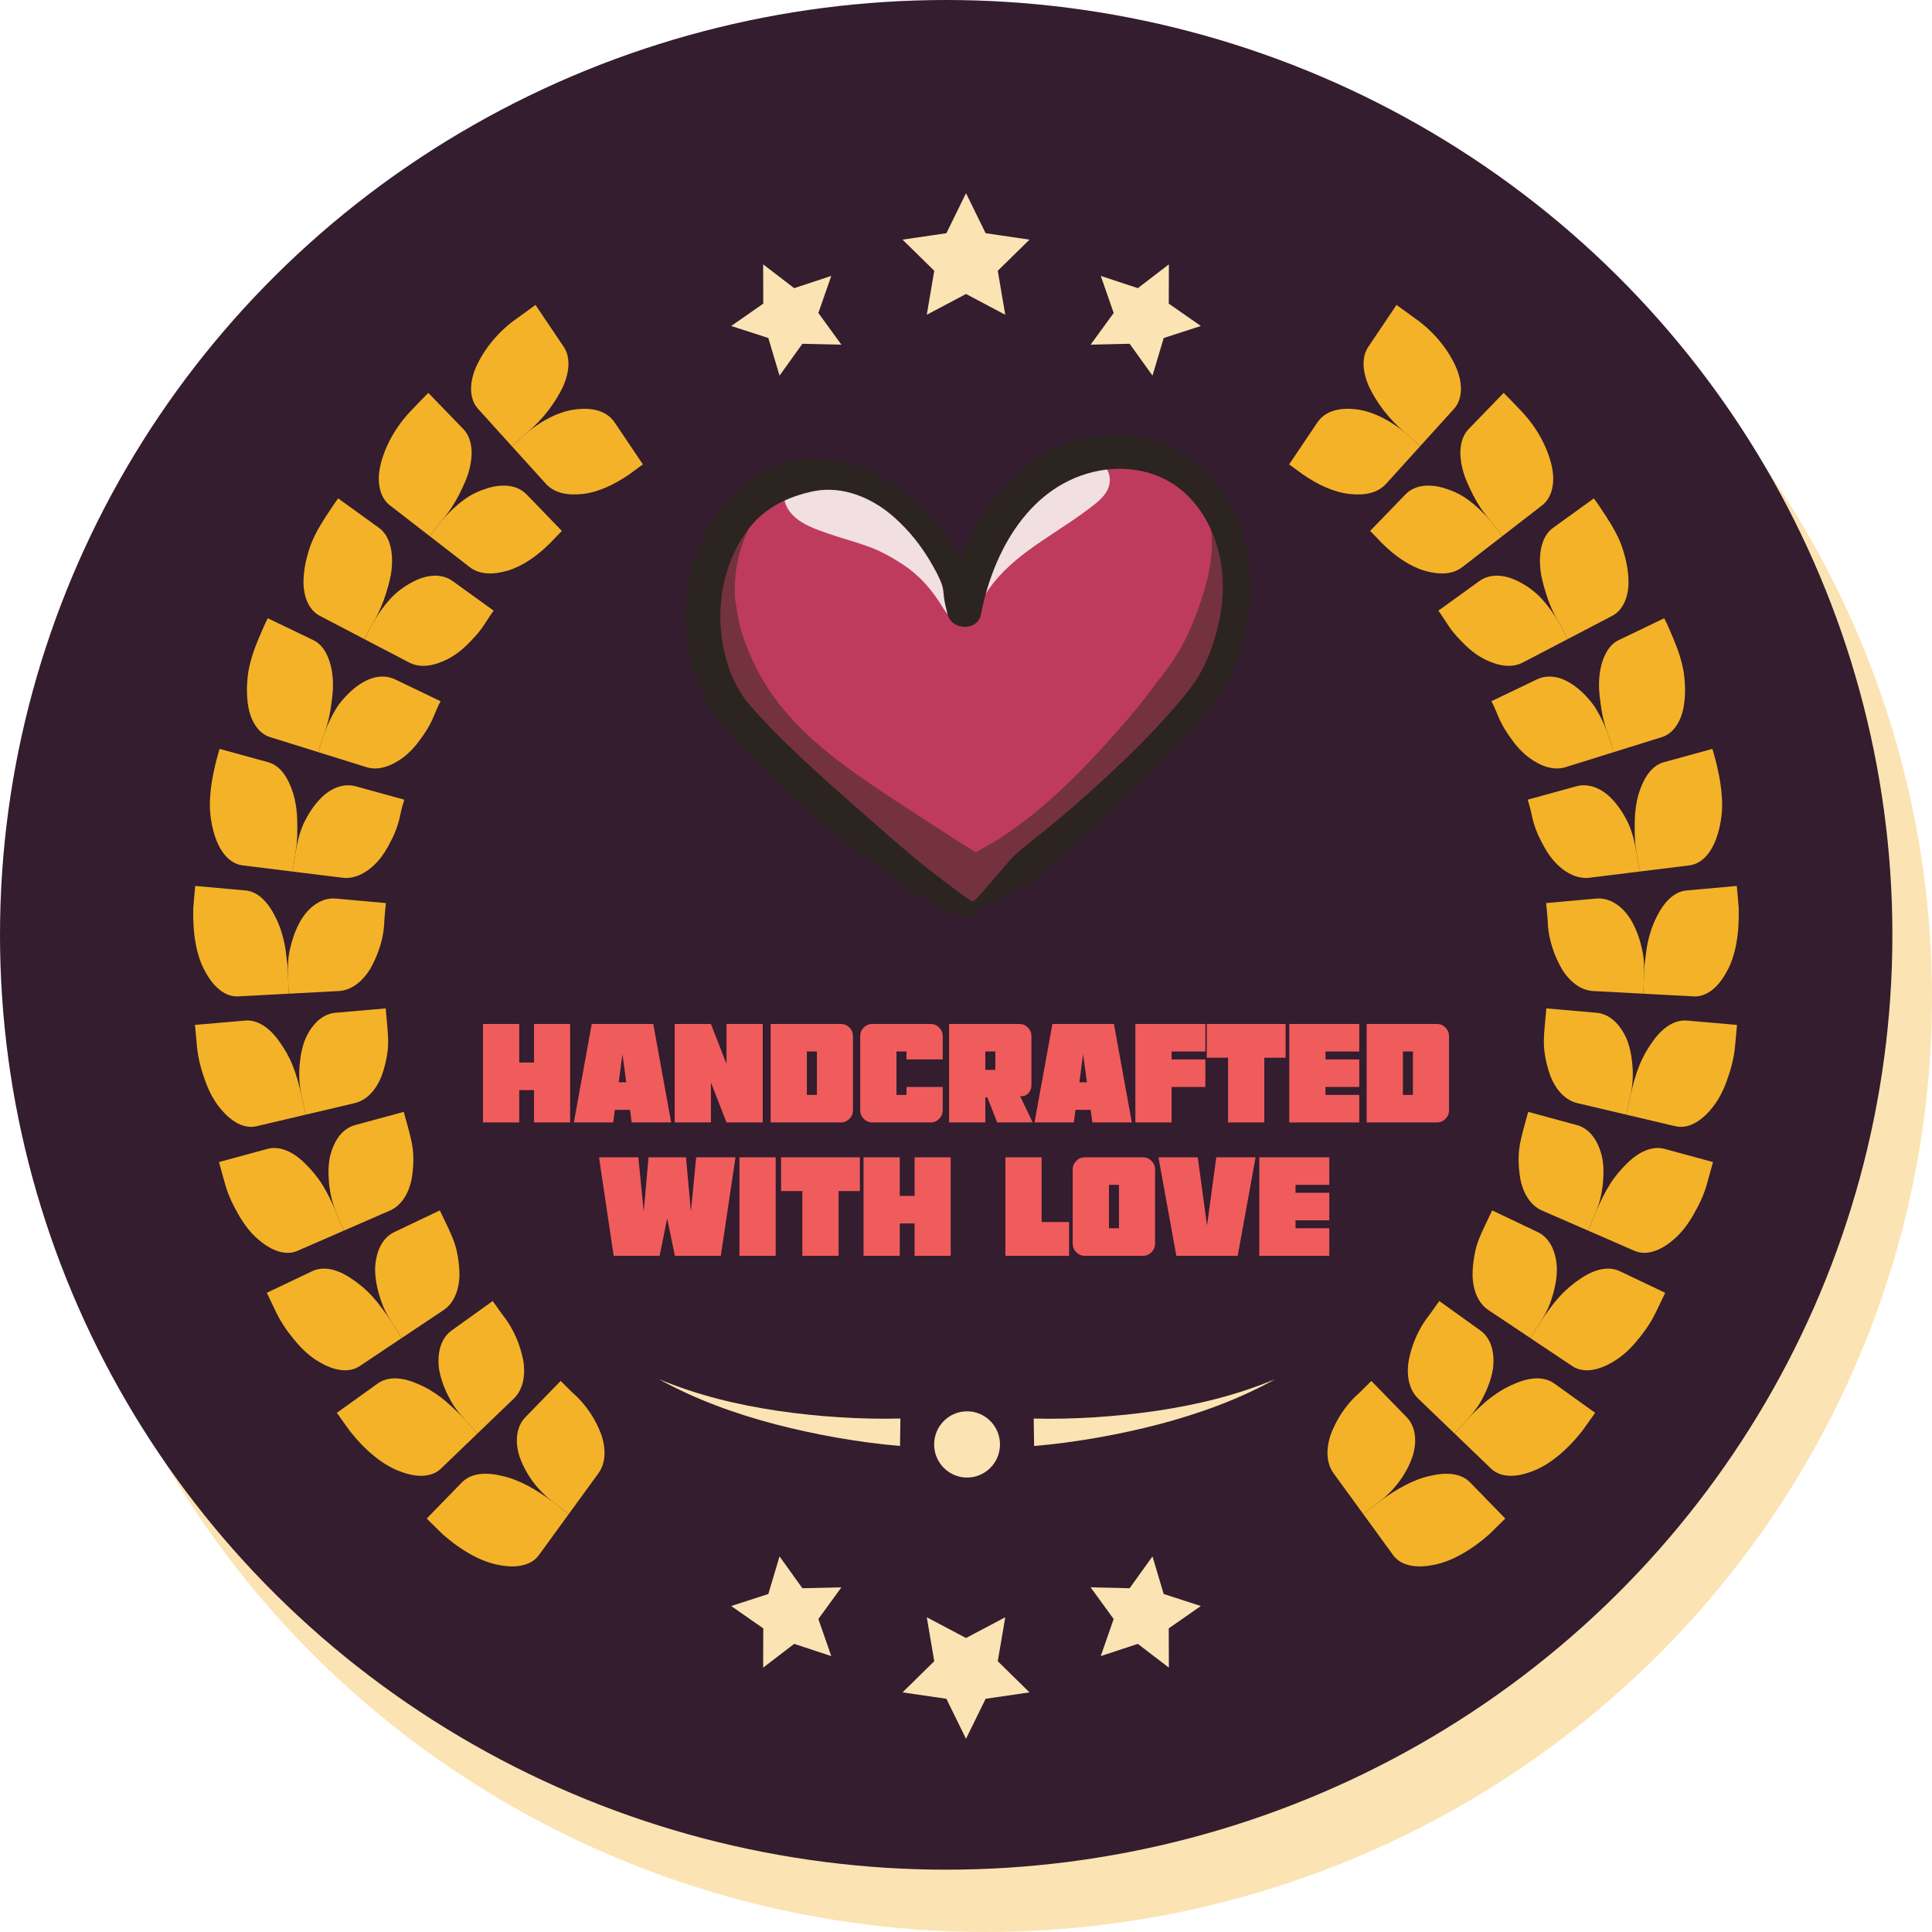 <svg width="250" height="250" viewBox="0 0 250 250" fill="none" xmlns="http://www.w3.org/2000/svg">
<ellipse cx="127.563" cy="129.032" rx="122.437" ry="120.968" fill="#FCE3B3"/>
<ellipse cx="122.437" cy="120.968" rx="122.437" ry="120.968" fill="#331D2E"/>
<path d="M66.243 57.75L61.857 52.903C60.778 51.718 60.655 49.717 61.568 47.573C62.488 45.45 64.293 43.001 66.948 41.158L69.296 39.458L72.95 44.886C73.855 46.238 73.703 48.168 72.802 50.142C71.858 52.074 70.31 54.237 68.127 56.037C67.472 56.575 66.873 57.181 66.243 57.75Z" fill="#F4B228"/>
<path d="M66.245 57.75L70.631 62.596C71.741 63.818 73.448 64.139 75.395 63.917C77.362 63.706 79.413 62.761 81.422 61.385L83.191 60.091L79.537 54.665C78.631 53.313 76.927 52.732 74.826 52.939C72.695 53.094 70.315 54.232 68.127 56.037C67.474 56.576 66.875 57.181 66.245 57.75Z" fill="#F4B228"/>
<path d="M55.605 69.379L50.441 65.382C49.178 64.409 48.691 62.448 49.233 60.188C49.757 57.925 51.123 55.211 53.406 52.92C54.08 52.226 54.735 51.514 55.426 50.838L59.97 55.535C61.081 56.69 61.279 58.63 60.736 60.731C60.478 61.798 59.976 62.859 59.407 64.007C58.829 65.148 58.081 66.283 57.164 67.364C56.596 67.996 56.127 68.71 55.605 69.379Z" fill="#F4B228"/>
<path d="M55.606 69.379L60.769 73.377C62.079 74.386 63.799 74.389 65.694 73.842C67.581 73.277 69.452 72 71.184 70.281C71.693 69.757 72.183 69.211 72.706 68.7L68.162 64.002C67.017 62.813 65.249 62.554 63.22 63.13C62.22 63.431 61.104 63.886 60.099 64.626C59.087 65.359 58.087 66.283 57.169 67.364C56.597 67.996 56.129 68.71 55.606 69.379Z" fill="#F4B228"/>
<path d="M47.161 82.708L41.38 79.689C39.963 78.954 39.14 77.107 39.288 74.792C39.345 73.628 39.601 72.325 40.049 70.963C40.487 69.594 41.25 68.251 42.126 66.892C42.671 66.092 43.174 65.262 43.758 64.49L49.05 68.313C50.347 69.255 50.859 71.113 50.705 73.29C50.634 74.384 50.347 75.53 49.962 76.747C49.595 77.973 49.061 79.225 48.351 80.453C47.908 81.178 47.543 81.947 47.161 82.708Z" fill="#F4B228"/>
<path d="M47.161 82.709L52.942 85.728C54.406 86.489 56.097 86.187 57.877 85.318C58.751 84.872 59.605 84.257 60.389 83.489C61.161 82.715 61.997 81.871 62.652 80.842C63.066 80.238 63.434 79.603 63.881 79.023L58.589 75.2C57.257 74.234 55.451 74.275 53.567 75.21C52.632 75.68 51.633 76.34 50.75 77.232C49.885 78.133 49.064 79.222 48.353 80.452C47.907 81.178 47.542 81.948 47.161 82.709Z" fill="#F4B228"/>
<path d="M41.188 97.328L34.965 95.388C33.417 94.909 32.331 93.257 32.057 90.945C31.904 89.785 31.922 88.456 32.118 87.032C32.347 85.623 32.826 84.147 33.456 82.654C33.845 81.766 34.197 80.86 34.65 80.001L40.529 82.824C41.261 83.175 41.82 83.784 42.216 84.566C42.64 85.363 42.911 86.34 43.024 87.426C43.14 88.513 43.094 89.707 42.891 90.956C42.752 92.231 42.453 93.561 41.976 94.898C41.681 95.698 41.405 96.503 41.188 97.328Z" fill="#F4B228"/>
<path d="M41.188 97.329L47.411 99.269C48.962 99.747 50.622 99.167 52.206 97.99C52.983 97.396 53.71 96.636 54.34 95.74C55.002 94.856 55.639 93.865 56.108 92.739C56.402 92.069 56.655 91.38 57.006 90.737L51.127 87.913C50.395 87.562 49.577 87.468 48.717 87.616C47.885 87.778 47.023 88.186 46.178 88.811C45.334 89.437 44.502 90.278 43.75 91.298C43.062 92.342 42.454 93.563 41.977 94.9C41.681 95.699 41.405 96.504 41.188 97.329Z" fill="#F4B228"/>
<path d="M37.878 112.782L31.411 111.982C29.779 111.784 28.512 110.364 27.789 108.132C27.437 107.02 27.181 105.702 27.153 104.273C27.161 102.851 27.335 101.305 27.69 99.724C27.885 98.772 28.135 97.835 28.416 96.904L34.7 98.631C36.276 99.069 37.298 100.607 37.954 102.712C38.264 103.762 38.441 104.949 38.463 106.215C38.486 107.482 38.493 108.855 38.252 110.256C38.131 111.099 37.967 111.936 37.878 112.782Z" fill="#F4B228"/>
<path d="M37.878 112.782L44.345 113.582C45.93 113.774 47.556 112.918 48.864 111.471C49.526 110.746 50.068 109.861 50.561 108.873C51.089 107.892 51.502 106.794 51.765 105.601C51.903 104.881 52.095 104.175 52.312 103.476L46.028 101.747C44.478 101.316 42.699 101.961 41.302 103.511C40.587 104.278 39.929 105.258 39.371 106.396C38.815 107.534 38.495 108.855 38.257 110.256C38.132 111.099 37.968 111.936 37.878 112.782Z" fill="#F4B228"/>
<path d="M37.343 128.585L30.838 128.931C29.22 129.021 27.713 127.847 26.59 125.781C25.397 123.724 24.925 120.775 25.009 117.538C25.068 116.571 25.178 115.606 25.261 114.64L31.75 115.223C33.384 115.373 34.669 116.707 35.64 118.657C36.139 119.635 36.534 120.771 36.793 122.015C36.926 122.638 37.008 123.286 37.086 123.957C37.184 124.628 37.246 125.321 37.267 126.031L37.343 128.585Z" fill="#F4B228"/>
<path d="M37.343 128.585L43.848 128.239C45.466 128.149 46.904 127.019 47.916 125.36C48.857 123.693 49.696 121.496 49.734 119.049C49.777 118.316 49.87 117.587 49.933 116.857L43.444 116.274C41.849 116.126 40.221 117.079 39.074 118.849C38.516 119.733 38.052 120.814 37.716 122.034C37.552 122.643 37.403 123.288 37.323 123.956C37.265 124.625 37.245 125.319 37.267 126.029L37.343 128.585Z" fill="#F4B228"/>
<path d="M39.56 144.237L33.217 145.731C31.64 146.107 29.945 145.217 28.469 143.378C27.708 142.465 27.088 141.304 26.591 139.968C26.105 138.633 25.657 137.132 25.496 135.522L25.23 132.624L31.721 132.06C33.335 131.925 34.908 133.004 36.134 134.763C36.783 135.641 37.392 136.688 37.867 137.865C38.34 139.044 38.697 140.352 39.026 141.737L39.56 144.237Z" fill="#F4B228"/>
<path d="M39.56 144.237L45.903 142.743C47.48 142.367 48.694 141.004 49.391 139.198C49.714 138.298 49.995 137.266 50.138 136.164C50.289 135.06 50.221 133.896 50.105 132.678L49.909 130.486L43.418 131.05C41.804 131.185 40.439 132.402 39.55 134.353C39.139 135.321 38.893 136.464 38.779 137.723C38.662 138.982 38.698 140.354 39.026 141.739L39.56 144.237Z" fill="#F4B228"/>
<path d="M44.487 159.247L38.509 161.851C37.022 162.503 35.198 161.929 33.42 160.385C32.508 159.624 31.7 158.589 30.971 157.364C30.259 156.134 29.537 154.743 29.113 153.177L28.334 150.37L34.624 148.662C36.19 148.241 37.929 149.023 39.453 150.535C40.225 151.289 41.027 152.205 41.699 153.282C42.376 154.356 42.953 155.581 43.521 156.884L44.487 159.247Z" fill="#F4B228"/>
<path d="M44.487 159.246L50.465 156.642C51.951 155.99 52.904 154.432 53.272 152.532C53.431 151.588 53.53 150.521 53.472 149.414C53.429 148.301 53.141 147.174 52.831 145.992L52.247 143.875L45.957 145.583C44.391 146.005 43.265 147.442 42.738 149.52C42.485 150.554 42.46 151.717 42.567 152.976C42.679 154.235 42.95 155.58 43.518 156.883L44.487 159.246Z" fill="#F4B228"/>
<path d="M51.979 173.143L46.551 176.77C45.203 177.674 43.309 177.434 41.294 176.229C40.269 175.64 39.271 174.779 38.35 173.697C37.432 172.616 36.491 171.368 35.785 169.911L34.526 167.287L40.415 164.484C41.882 163.79 43.731 164.249 45.493 165.467C46.401 166.064 47.337 166.83 48.189 167.767C48.617 168.236 49.031 168.744 49.422 169.289C49.826 169.828 50.245 170.383 50.62 170.986L51.979 173.143Z" fill="#F4B228"/>
<path d="M51.98 173.142L57.407 169.517C58.756 168.612 59.423 166.906 59.454 164.966C59.449 164.006 59.338 162.949 59.097 161.862C58.856 160.774 58.388 159.708 57.862 158.606L56.916 156.625L51.027 159.429C49.56 160.123 48.705 161.739 48.551 163.88C48.497 164.935 48.666 166.091 48.994 167.311C49.161 167.92 49.372 168.54 49.628 169.166C49.896 169.783 50.246 170.382 50.62 170.985L51.98 173.142Z" fill="#F4B228"/>
<path d="M61.782 185.497L57.071 190.025C55.901 191.155 53.999 191.249 51.81 190.415C49.586 189.623 47.281 187.719 45.277 185.182L43.586 182.82L48.891 179.014C50.215 178.069 52.107 178.199 54.059 179.081C55.075 179.494 56.112 180.097 57.116 180.869C57.621 181.253 58.106 181.689 58.596 182.149C59.104 182.595 59.599 183.08 60.074 183.606L61.782 185.497Z" fill="#F4B228"/>
<path d="M61.783 185.497L66.494 180.969C67.662 179.839 68.024 178.04 67.722 176.118C67.371 174.227 66.555 172.04 65.03 170.14L63.756 168.352L58.452 172.158C57.131 173.1 56.564 174.851 56.79 176.981C56.939 178.015 57.29 179.139 57.827 180.28C58.098 180.848 58.405 181.433 58.776 181.993C59.164 182.54 59.599 183.08 60.073 183.606L61.783 185.497Z" fill="#F4B228"/>
<path d="M73.587 195.933L69.738 201.222C68.784 202.54 66.93 202.966 64.633 202.524C62.307 202.132 59.705 200.669 57.283 198.533L55.214 196.5L59.774 191.817C60.919 190.646 62.779 190.466 64.879 190.964C67.037 191.408 69.312 192.674 71.582 194.364L73.587 195.933Z" fill="#F4B228"/>
<path d="M73.588 195.932L77.437 190.643C78.391 189.325 78.437 187.485 77.809 185.64C77.137 183.837 75.951 181.833 74.109 180.238L72.55 178.693L67.99 183.377C66.861 184.531 66.583 186.379 67.201 188.412C67.865 190.38 69.306 192.669 71.582 194.364L73.588 195.932Z" fill="#F4B228"/>
<path d="M183.758 57.75L188.146 52.904C189.225 51.718 189.346 49.718 188.434 47.574C187.514 45.451 185.71 43.002 183.055 41.158L180.707 39.458L177.053 44.886C176.147 46.238 176.3 48.168 177.201 50.142C178.145 52.074 179.693 54.238 181.876 56.037C182.529 56.576 183.128 57.182 183.758 57.75Z" fill="#F4B228"/>
<path d="M183.758 57.749L179.372 62.596C178.262 63.817 176.555 64.139 174.608 63.917C172.641 63.706 170.59 62.761 168.581 61.384L166.812 60.091L170.467 54.665C171.372 53.313 173.076 52.731 175.177 52.939C177.308 53.094 179.687 54.232 181.876 56.036C182.53 56.575 183.129 57.181 183.758 57.749Z" fill="#F4B228"/>
<path d="M194.394 69.38L199.558 65.383C200.822 64.409 201.308 62.448 200.766 60.188C200.242 57.925 198.876 55.211 196.593 52.92C195.92 52.226 195.264 51.514 194.573 50.838L190.029 55.536C188.918 56.691 188.721 58.63 189.263 60.732C189.521 61.798 190.023 62.86 190.592 64.008C191.17 65.149 191.916 66.284 192.835 67.365C193.401 67.997 193.87 68.71 194.394 69.38Z" fill="#F4B228"/>
<path d="M194.396 69.379L189.232 73.377C187.923 74.386 186.203 74.389 184.307 73.842C182.42 73.277 180.549 72 178.818 70.281C178.308 69.757 177.818 69.211 177.296 68.7L181.839 64.002C182.983 62.813 184.75 62.554 186.782 63.13C187.782 63.431 188.898 63.886 189.902 64.626C190.915 65.359 191.916 66.283 192.833 67.364C193.403 67.996 193.872 68.71 194.396 69.379Z" fill="#F4B228"/>
<path d="M202.841 82.709L208.622 79.69C210.039 78.955 210.863 77.108 210.714 74.793C210.657 73.628 210.401 72.325 209.953 70.963C209.515 69.595 208.752 68.251 207.876 66.893C207.331 66.092 206.828 65.263 206.243 64.491L200.95 68.313C199.654 69.255 199.141 71.114 199.295 73.29C199.366 74.384 199.654 75.531 200.038 76.747C200.405 77.974 200.939 79.226 201.65 80.454C202.094 81.179 202.459 81.948 202.841 82.709Z" fill="#F4B228"/>
<path d="M202.84 82.709L197.058 85.728C195.595 86.489 193.902 86.187 192.124 85.318C191.249 84.872 190.396 84.257 189.614 83.489C188.84 82.715 188.006 81.871 187.35 80.842C186.936 80.238 186.568 79.603 186.122 79.023L191.415 75.2C192.747 74.234 194.553 74.275 196.437 75.21C197.372 75.68 198.371 76.34 199.254 77.232C200.119 78.133 200.94 79.222 201.651 80.452C202.094 81.178 202.459 81.948 202.84 82.709Z" fill="#F4B228"/>
<path d="M208.811 97.328L215.034 95.388C216.582 94.91 217.668 93.257 217.942 90.945C218.094 89.786 218.077 88.457 217.88 87.033C217.651 85.624 217.173 84.147 216.543 82.655C216.154 81.767 215.802 80.86 215.349 80.001L209.47 82.825C208.738 83.176 208.178 83.785 207.782 84.567C207.359 85.364 207.088 86.34 206.974 87.426C206.859 88.514 206.904 89.707 207.107 90.957C207.247 92.232 207.545 93.561 208.022 94.898C208.318 95.699 208.594 96.504 208.811 97.328Z" fill="#F4B228"/>
<path d="M208.81 97.329L202.587 99.269C201.035 99.748 199.375 99.168 197.792 97.991C197.014 97.396 196.287 96.637 195.658 95.74C194.996 94.857 194.358 93.866 193.889 92.739C193.595 92.07 193.342 91.381 192.992 90.737L198.871 87.914C199.602 87.563 200.42 87.468 201.28 87.617C202.113 87.778 202.974 88.187 203.82 88.812C204.664 89.437 205.496 90.278 206.247 91.299C206.935 92.342 207.544 93.564 208.021 94.901C208.316 95.7 208.592 96.505 208.81 97.329Z" fill="#F4B228"/>
<path d="M212.123 112.782L218.59 111.982C220.222 111.784 221.489 110.364 222.211 108.132C222.564 107.02 222.822 105.702 222.848 104.273C222.839 102.851 222.666 101.305 222.31 99.724C222.116 98.772 221.866 97.835 221.585 96.904L215.3 98.631C213.727 99.069 212.703 100.607 212.047 102.712C211.737 103.762 211.56 104.949 211.538 106.215C211.515 107.482 211.51 108.855 211.748 110.256C211.87 111.099 212.036 111.936 212.123 112.782Z" fill="#F4B228"/>
<path d="M212.122 112.782L205.655 113.582C204.07 113.774 202.444 112.918 201.136 111.471C200.474 110.746 199.932 109.861 199.439 108.873C198.912 107.892 198.498 106.794 198.235 105.601C198.095 104.881 197.905 104.175 197.688 103.476L203.973 101.747C205.522 101.316 207.301 101.961 208.698 103.511C209.413 104.278 210.071 105.258 210.629 106.396C211.185 107.534 211.505 108.855 211.744 110.256C211.869 111.099 212.034 111.936 212.122 112.782Z" fill="#F4B228"/>
<path d="M212.656 128.585L219.162 128.931C220.779 129.021 222.287 127.847 223.41 125.781C224.602 123.724 225.075 120.775 224.99 117.539C224.932 116.572 224.821 115.607 224.739 114.64L218.25 115.223C216.616 115.373 215.33 116.707 214.36 118.657C213.86 119.635 213.466 120.772 213.206 122.016C213.073 122.638 212.992 123.286 212.914 123.958C212.815 124.629 212.754 125.321 212.733 126.031L212.656 128.585Z" fill="#F4B228"/>
<path d="M212.658 128.585L206.152 128.239C204.534 128.149 203.097 127.019 202.086 125.36C201.145 123.693 200.306 121.496 200.268 119.049C200.225 118.316 200.132 117.587 200.069 116.857L206.558 116.274C208.153 116.126 209.781 117.079 210.928 118.849C211.486 119.733 211.95 120.814 212.286 122.034C212.45 122.643 212.599 123.288 212.679 123.956C212.737 124.625 212.757 125.319 212.735 126.029L212.658 128.585Z" fill="#F4B228"/>
<path d="M210.439 144.237L216.782 145.731C218.36 146.107 220.055 145.217 221.53 143.378C222.293 142.466 222.911 141.305 223.408 139.969C223.895 138.633 224.343 137.133 224.503 135.523L224.769 132.624L218.279 132.061C216.664 131.925 215.092 133.005 213.865 134.763C213.216 135.642 212.607 136.688 212.132 137.866C211.66 139.045 211.303 140.353 210.973 141.737L210.439 144.237Z" fill="#F4B228"/>
<path d="M210.442 144.237L204.099 142.743C202.522 142.367 201.308 141.004 200.61 139.198C200.287 138.298 200.007 137.266 199.864 136.164C199.713 135.06 199.781 133.896 199.896 132.678L200.093 130.486L206.583 131.05C208.198 131.185 209.563 132.402 210.452 134.353C210.862 135.321 211.109 136.464 211.223 137.723C211.339 138.982 211.305 140.354 210.976 141.739L210.442 144.237Z" fill="#F4B228"/>
<path d="M205.511 159.247L211.489 161.851C212.976 162.503 214.799 161.929 216.578 160.385C217.488 159.624 218.298 158.589 219.027 157.364C219.739 156.134 220.461 154.743 220.884 153.177L221.665 150.37L215.375 148.662C213.81 148.241 212.07 149.023 210.546 150.535C209.772 151.289 208.972 152.205 208.301 153.282C207.624 154.356 207.046 155.581 206.478 156.884L205.511 159.247Z" fill="#F4B228"/>
<path d="M205.51 159.246L199.532 156.642C198.046 155.99 197.094 154.432 196.725 152.532C196.566 151.588 196.467 150.521 196.524 149.414C196.566 148.301 196.855 147.174 197.165 145.992L197.749 143.875L204.039 145.583C205.604 146.005 206.729 147.442 207.258 149.52C207.511 150.554 207.535 151.717 207.428 152.976C207.316 154.235 207.045 155.58 206.477 156.883L205.51 159.246Z" fill="#F4B228"/>
<path d="M198.022 173.143L203.45 176.77C204.799 177.674 206.692 177.434 208.708 176.229C209.733 175.64 210.73 174.779 211.651 173.697C212.57 172.616 213.511 171.368 214.217 169.911L215.476 167.287L209.587 164.484C208.12 163.79 206.271 164.249 204.508 165.467C203.601 166.064 202.665 166.83 201.813 167.767C201.385 168.236 200.971 168.744 200.58 169.289C200.176 169.828 199.757 170.383 199.382 170.986L198.022 173.143Z" fill="#F4B228"/>
<path d="M198.022 173.142L192.594 169.517C191.246 168.613 190.579 166.906 190.548 164.966C190.553 164.006 190.663 162.95 190.905 161.862C191.145 160.775 191.614 159.708 192.14 158.606L193.086 156.625L198.974 159.429C200.441 160.123 201.296 161.74 201.451 163.88C201.504 164.935 201.335 166.091 201.008 167.311C200.84 167.92 200.63 168.541 200.373 169.166C200.105 169.783 199.755 170.383 199.382 170.985L198.022 173.142Z" fill="#F4B228"/>
<path d="M188.219 185.497L192.929 190.025C194.099 191.155 196.001 191.249 198.19 190.415C200.415 189.623 202.719 187.719 204.723 185.182L206.414 182.82L201.109 179.014C199.785 178.069 197.893 178.199 195.941 179.081C194.925 179.494 193.888 180.097 192.884 180.869C192.379 181.253 191.894 181.689 191.404 182.149C190.896 182.595 190.401 183.08 189.926 183.606L188.219 185.497Z" fill="#F4B228"/>
<path d="M188.216 185.497L183.506 180.969C182.336 179.839 181.974 178.039 182.277 176.117C182.628 174.226 183.443 172.04 184.969 170.139L186.243 168.351L191.548 172.157C192.869 173.1 193.435 174.85 193.209 176.981C193.06 178.015 192.71 179.138 192.173 180.279C191.902 180.848 191.595 181.432 191.223 181.992C190.835 182.539 190.401 183.08 189.927 183.606L188.216 185.497Z" fill="#F4B228"/>
<path d="M176.413 195.933L180.262 201.222C181.216 202.54 183.071 202.966 185.365 202.524C187.692 202.132 190.293 200.669 192.716 198.533L194.785 196.5L190.225 191.817C189.08 190.646 187.22 190.466 185.12 190.964C182.962 191.408 180.687 192.674 178.417 194.364L176.413 195.933Z" fill="#F4B228"/>
<path d="M176.414 195.933L172.565 190.644C171.611 189.326 171.566 187.486 172.194 185.641C172.866 183.838 174.052 181.834 175.893 180.239L177.453 178.694L182.013 183.377C183.142 184.532 183.419 186.38 182.801 188.413C182.137 190.381 180.698 192.67 178.42 194.365L176.414 195.933Z" fill="#F4B228"/>
<path d="M159.68 73.801C159.252 70.38 158.228 66.514 155.774 63.964C153.347 61.443 149.558 59.843 146.137 59.356C142.702 58.868 139.251 59.803 136.354 61.663C133.014 63.808 130.591 66.961 128.83 70.48C127.916 72.307 127.152 74.225 126.539 76.174C126.145 77.426 125.746 79.406 124.193 79.619C124.102 79.631 124.023 79.657 123.949 79.688C123.82 78.14 123.131 76.554 122.602 75.193C121.797 73.117 120.816 71.101 119.513 69.289C117.063 65.877 113.501 63.175 109.299 62.411C107.084 62.008 104.382 61.988 102.381 63.175C102.096 63.345 101.94 63.576 101.882 63.822C101.821 63.832 101.759 63.838 101.698 63.848C100.489 64.068 99.366 64.667 98.386 65.393C96.428 66.844 94.973 68.933 94.019 71.157C92.921 73.719 92.48 76.469 92.247 79.231C92.015 81.987 92.039 84.779 93.061 87.388C93.987 89.754 95.448 91.779 97.056 93.725C98.806 95.842 100.696 97.85 102.6 99.828C106.6 103.983 111.256 107.322 115.881 110.734C118.659 112.785 121.442 114.832 124.243 116.852C124.825 117.272 125.427 117.64 126.177 117.513C126.862 117.397 127.365 116.942 127.85 116.474C128.408 115.937 128.897 115.351 129.368 114.751C129.41 114.726 129.451 114.71 129.494 114.683C130.339 114.157 131.129 113.5 131.91 112.884C133.439 111.678 134.901 110.391 136.363 109.104C139.443 106.393 142.522 103.682 145.601 100.972C148.441 98.472 151.341 96.008 153.794 93.113C156.106 90.386 157.826 87.307 158.845 83.875C159.81 80.627 160.1 77.163 159.68 73.801Z" fill="#BF3B5E"/>
<path d="M158.889 75.665C158.852 75.604 158.799 75.557 158.742 75.515C158.941 74.083 159.019 72.629 158.953 71.207C158.895 69.979 158.817 68.76 158.618 67.545C158.421 66.338 157.969 65.268 157.349 64.219C157.086 63.773 156.252 63.927 156.31 64.501C156.507 66.455 156.837 68.454 156.821 70.42C156.805 72.409 156.412 74.43 155.849 76.331C154.765 79.986 153.194 83.818 150.817 86.834C149.587 88.394 148.453 90.02 147.188 91.554C145.913 93.1 144.591 94.608 143.252 96.097C140.624 99.019 137.844 101.84 134.852 104.392C133.386 105.642 131.825 106.794 130.249 107.901C129.458 108.458 128.657 108.949 127.807 109.411C127.35 109.66 126.907 109.913 126.466 110.188C126.443 110.203 126.364 110.247 126.281 110.295C124.604 109.297 116.331 103.915 115.504 103.365C109.153 99.145 102.585 94.657 98.694 87.954C97.628 86.118 96.858 84.434 96.191 82.475C95.864 81.519 95.606 80.541 95.457 79.541C95.319 78.618 95.075 77.653 95.072 76.722C95.063 74.601 95.313 72.588 96.005 70.579C96.691 68.589 97.642 66.669 98.854 64.945C99.181 64.482 98.466 63.956 98.081 64.348C95.284 67.197 93.515 70.81 92.637 74.691C92.18 76.713 91.892 78.784 92.101 80.85C92.308 82.89 92.695 84.832 93.427 86.753C96.563 94.965 103.405 100.8 110.46 105.649C111.895 106.636 113.346 107.603 114.802 108.561C114.84 108.624 114.875 108.69 114.919 108.752C115.199 109.153 115.522 109.542 115.85 109.904C116.55 110.676 117.371 111.363 118.152 112.051C119.699 113.414 121.179 114.899 122.982 115.937C124.954 117.07 127.096 117.059 129.002 115.788C129.876 115.204 130.563 114.496 131.206 113.671C131.381 113.447 131.613 113.209 131.753 112.962C132.273 112.04 131.449 113.214 131.972 112.483C132.29 112.039 132.501 111.62 132.757 111.143C132.772 111.114 132.779 111.085 132.788 111.056C133.312 110.64 133.836 110.224 134.349 109.793C137.745 106.93 141.015 103.874 144.071 100.622C146.567 99.452 148.462 97.505 150.354 95.54C152.181 93.643 153.956 91.691 155.405 89.482C156.775 87.394 157.852 85.137 158.569 82.742C158.919 81.571 159.088 80.385 159.238 79.174C159.379 78.029 159.498 76.688 158.889 75.665Z" fill="#73323E"/>
<path d="M141.484 59.384C139.868 58.879 138.246 59.745 136.883 60.535C135.589 61.286 134.368 62.169 133.231 63.141C132.09 64.115 131.044 65.201 130.113 66.379C129.622 67.001 129.145 67.634 128.721 68.305C128.512 68.636 128.289 68.971 128.114 69.322C127.906 69.743 127.901 70.203 127.885 70.664C127.868 71.148 128.154 71.493 128.526 71.654C128.073 72.089 127.635 72.539 127.222 73.014C126.478 73.871 125.787 74.79 125.214 75.771C124.954 76.216 124.718 76.673 124.509 77.143C124.471 77.229 124.379 77.386 124.306 77.536C124.256 77.477 124.21 77.422 124.185 77.381C124.063 77.182 123.946 76.98 123.821 76.783C123.632 76.484 123.432 76.193 123.227 75.904C123.332 75.807 123.426 75.686 123.504 75.534C124.276 74.024 122.801 72.525 121.778 71.569C120.632 70.5 119.697 69.371 118.827 68.074C117.882 66.665 116.452 65.733 115.088 64.776C113.547 63.695 111.803 63.119 110.052 62.465C108.867 62.021 107.002 61.302 105.585 61.55C105.536 61.501 105.481 61.455 105.421 61.411C104.341 60.638 102.842 61.079 102.097 62.103C101.289 63.213 101.243 64.645 101.939 65.824C102.617 66.973 103.805 67.702 104.998 68.218C106.455 68.85 107.958 69.309 109.473 69.783C110.85 70.213 112.256 70.619 113.574 71.212C114.742 71.738 115.853 72.394 116.918 73.103C119.136 74.578 120.708 76.469 122.077 78.731C122.784 79.898 124.072 80.923 125.458 80.105C126.53 79.472 126.866 77.967 127.481 76.959C128.855 74.706 130.868 72.857 132.975 71.296C135.493 69.431 138.21 67.854 140.715 65.972C141.845 65.123 143.217 64.181 143.547 62.708C143.887 61.195 142.915 59.832 141.484 59.384Z" fill="#F2DFE2"/>
<path d="M125.979 116.712C125.674 116.556 125.381 116.377 125.096 116.188C124.545 115.822 124.462 115.736 123.984 115.39C123.143 114.782 122.268 114.095 121.252 113.331C119.247 111.822 116.842 109.789 114.755 107.951C109.98 103.743 105.128 99.609 100.63 95.1C99.721 94.189 98.825 93.263 97.962 92.308C97.624 91.934 97.29 91.555 96.966 91.17C96.828 91.005 96.692 90.839 96.555 90.672C96.479 90.579 96.406 90.482 96.33 90.388C96.789 90.955 96.435 90.526 96.341 90.393C94.385 87.634 93.4 84.154 93.24 80.8C93.04 76.596 94.067 72.367 96.513 68.904C98.579 65.979 101.387 64.486 104.814 63.66C106.56 63.239 108.393 63.275 110.281 63.838C112.357 64.456 114.245 65.606 115.844 67.057C117.634 68.68 119.155 70.557 120.375 72.642C120.94 73.608 121.534 74.632 121.896 75.694C122.06 76.176 122.089 76.689 122.139 77.193C122.219 77.999 122.438 78.734 122.629 79.517C123.133 81.579 126.513 81.711 126.934 79.517C128.519 71.252 133.336 62.565 142.283 60.898C146.001 60.205 150.098 60.998 153.069 63.572C155.804 65.941 157.424 69.36 157.998 72.899C158.615 76.706 157.969 80.707 156.616 84.285C156.095 85.661 155.444 87.008 154.619 88.229C154.365 88.606 154.096 88.973 153.821 89.335C153.523 89.729 154.047 89.052 153.731 89.451C153.634 89.573 153.536 89.696 153.437 89.819C153.23 90.075 153.02 90.329 152.808 90.581C148.61 95.57 143.796 100.08 138.897 104.368C137.388 105.689 135.834 106.959 134.27 108.216C132.903 109.316 131.458 110.348 130.342 111.709C129.434 112.818 128.464 113.879 127.468 115.05C126.777 115.861 126.202 116.564 125.156 117.213C124.583 117.568 125.11 118.476 125.686 118.119C127.725 116.854 130.175 116.271 132.049 114.771C131.81 114.909 131.573 115.048 131.335 115.187C132.913 114.808 134.297 113.55 135.499 112.527C136.743 111.47 137.925 110.33 139.116 109.214C141.61 106.876 144.102 104.535 146.574 102.173C148.862 99.987 151.111 97.757 153.254 95.428C154.906 93.632 156.566 91.772 157.893 89.717C161.86 83.569 162.987 74.924 160.464 68.035C159.132 64.4 156.807 61.26 153.645 59.011C149.932 56.371 145.201 55.734 140.808 56.635C130.564 58.737 124.468 68.706 122.628 78.331C124.063 78.331 125.498 78.331 126.933 78.331C126.611 77.02 126.094 75.998 125.404 74.852C124.796 73.84 124.394 72.698 123.818 71.661C122.65 69.562 121.184 67.597 119.505 65.88C116.341 62.644 112.601 60.286 108.097 59.58C106.139 59.274 104.002 59.176 101.991 59.759C100.073 60.316 98.264 61.232 96.677 62.44C92.822 65.372 90.3 69.768 89.301 74.482C88.276 79.318 88.673 84.455 90.572 89.028C91.632 91.581 93.107 93.61 94.957 95.639C99.355 100.461 104.293 104.87 109.381 108.945C112.318 111.298 115.363 113.526 118.516 115.581C120.54 116.901 122.724 118.244 125.128 118.728C126.286 118.959 127.156 117.314 125.979 116.712Z" fill="#2B2420"/>
<path d="M125.002 25L127.541 30.178L133.219 31.008L129.11 35.038L130.081 40.728L125.002 38.042L119.924 40.728L120.893 35.038L116.786 31.008L122.462 30.178L125.002 25Z" fill="#FCE3B3"/>
<path d="M98.752 34.208L102.768 37.288L107.566 35.703L105.897 40.498L108.876 44.6L103.829 44.484L100.873 48.604L99.422 43.738L94.616 42.182L98.766 39.29L98.752 34.208Z" fill="#FCE3B3"/>
<path d="M151.253 34.208L147.237 37.288L142.441 35.703L144.109 40.498L141.129 44.6L146.176 44.484L149.132 48.604L150.583 43.738L155.389 42.182L151.239 39.29L151.253 34.208Z" fill="#FCE3B3"/>
<path d="M125.002 225L127.541 219.822L133.219 218.992L129.11 214.962L130.081 209.271L125.002 211.959L119.924 209.271L120.893 214.962L116.786 218.992L122.462 219.822L125.002 225Z" fill="#FCE3B3"/>
<path d="M98.751 215.792L102.768 212.714L107.566 214.298L105.896 209.502L108.875 205.4L103.829 205.516L100.872 201.396L99.422 206.262L94.615 207.818L98.766 210.71L98.751 215.792Z" fill="#FCE3B3"/>
<path d="M151.251 215.792L147.235 212.714L142.438 214.298L144.106 209.502L141.127 205.4L146.173 205.516L149.13 201.396L150.581 206.262L155.387 207.818L151.236 210.71L151.251 215.792Z" fill="#FCE3B3"/>
<path d="M129.397 186.909C129.397 189.277 127.491 191.195 125.138 191.195C122.785 191.195 120.878 189.277 120.878 186.909C120.878 184.541 122.785 182.623 125.138 182.623C127.491 182.623 129.397 184.541 129.397 186.909Z" fill="#FCE3B3"/>
<path d="M116.463 187.105C113.666 186.878 111.003 186.501 108.309 186.035C105.627 185.567 102.969 184.989 100.342 184.306C95.094 182.93 89.952 181.07 85.243 178.449C90.21 180.534 95.43 181.79 100.693 182.567C103.326 182.948 105.971 183.224 108.619 183.392C111.255 183.553 113.947 183.63 116.514 183.555L116.463 187.105Z" fill="#FCE3B3"/>
<path d="M133.762 183.559C136.331 183.634 139.021 183.557 141.657 183.395C144.305 183.229 146.95 182.953 149.583 182.571C154.846 181.794 160.067 180.538 165.033 178.453C160.324 181.072 155.182 182.933 149.934 184.31C147.307 184.992 144.647 185.57 141.966 186.039C139.271 186.503 136.61 186.882 133.813 187.109L133.762 183.559Z" fill="#FCE3B3"/>
<path d="M73.774 145.243H69.105V141.056H67.189V145.243H62.5V132.5H67.189V137.493H69.105V132.5H73.774V145.243Z" fill="#F05C5C"/>
<path d="M79.345 145.243H74.257L76.572 132.5H84.534L86.848 145.243H81.74L81.52 143.613H79.565L79.345 145.243ZM81.041 140.049L80.543 136.405L80.064 140.049H81.041Z" fill="#F05C5C"/>
<path d="M91.995 132.5L94.011 137.674V132.5H98.7V145.243H94.011L91.995 140.069V145.243H87.306V132.5H91.995Z" fill="#F05C5C"/>
<path d="M108.818 132.5C109.244 132.5 109.609 132.654 109.915 132.963C110.221 133.271 110.374 133.641 110.374 134.07V143.673C110.374 144.103 110.221 144.472 109.915 144.78C109.609 145.089 109.244 145.243 108.818 145.243H99.719V132.5H108.818ZM105.705 141.68V136.063H104.408V141.68H105.705Z" fill="#F05C5C"/>
<path d="M120.431 132.5C120.857 132.5 121.223 132.654 121.529 132.963C121.835 133.271 121.988 133.641 121.988 134.07V137.09H117.299V136.063H116.002V141.68H117.299V140.653H121.988V143.673C121.988 144.103 121.835 144.472 121.529 144.78C121.223 145.089 120.857 145.243 120.431 145.243H112.889C112.45 145.243 112.077 145.089 111.771 144.78C111.465 144.472 111.312 144.103 111.312 143.673V134.07C111.312 133.641 111.465 133.271 111.771 132.963C112.077 132.654 112.45 132.5 112.889 132.5H120.431Z" fill="#F05C5C"/>
<path d="M133.625 145.243H129.036L127.759 142.002H127.499V145.243H122.81V132.5H131.909C132.335 132.5 132.701 132.654 133.007 132.963C133.313 133.271 133.466 133.641 133.466 134.07V140.412C133.466 140.68 133.406 140.928 133.286 141.157C133.18 141.371 133.02 141.546 132.807 141.68C132.608 141.801 132.388 141.855 132.149 141.841H132.009L133.625 145.243ZM128.796 136.063H127.499V138.439H128.796V136.063Z" fill="#F05C5C"/>
<path d="M138.954 145.243H133.866L136.181 132.5H144.142L146.457 145.243H141.349L141.129 143.613H139.174L138.954 145.243ZM140.65 140.049L140.151 136.405L139.673 140.049H140.65Z" fill="#F05C5C"/>
<path d="M155.974 136.063H151.604V137.09H155.974V140.653H151.604V145.243H146.915V132.5H155.974V136.063Z" fill="#F05C5C"/>
<path d="M166.355 136.868H163.601V145.243H158.912V136.868H156.158V132.5H166.355V136.868Z" fill="#F05C5C"/>
<path d="M175.889 136.063H171.519V137.09H175.889V140.653H171.519V141.68H175.889V145.243H166.83V132.5H175.889V136.063Z" fill="#F05C5C"/>
<path d="M185.945 132.5C186.371 132.5 186.736 132.654 187.042 132.963C187.348 133.271 187.501 133.641 187.501 134.07V143.673C187.501 144.103 187.348 144.472 187.042 144.78C186.736 145.089 186.371 145.243 185.945 145.243H176.846V132.5H185.945ZM182.832 141.68V136.063H181.535V141.68H182.832Z" fill="#F05C5C"/>
<path d="M83.299 156.782L83.918 149.756H88.766L89.405 156.782L90.083 149.756H95.172L93.276 162.5H87.33L86.332 157.668L85.354 162.5H79.408L77.512 149.756H82.601L83.299 156.782Z" fill="#F05C5C"/>
<path d="M95.685 162.5V149.756H100.374V162.5H95.685Z" fill="#F05C5C"/>
<path d="M111.267 154.125H108.513V162.5H103.824V154.125H101.07V149.756H111.267V154.125Z" fill="#F05C5C"/>
<path d="M123.016 162.5H118.347V158.312H116.431V162.5H111.742V149.756H116.431V154.749H118.347V149.756H123.016V162.5Z" fill="#F05C5C"/>
<path d="M138.339 162.5H130.098V149.756H134.787V158.131H138.339V162.5Z" fill="#F05C5C"/>
<path d="M147.907 149.756C148.332 149.756 148.698 149.91 149.004 150.219C149.31 150.528 149.463 150.897 149.463 151.326V160.929C149.463 161.359 149.31 161.728 149.004 162.037C148.698 162.345 148.332 162.5 147.907 162.5H140.364C139.938 162.5 139.573 162.345 139.267 162.037C138.961 161.728 138.808 161.359 138.808 160.929V151.326C138.808 150.897 138.961 150.528 139.267 150.219C139.573 149.91 139.938 149.756 140.364 149.756H147.907ZM144.794 153.319H143.497V158.936H144.794V153.319Z" fill="#F05C5C"/>
<path d="M156.189 158.594L157.386 149.756H162.474L160.16 162.5H152.218L149.903 149.756H154.991L156.189 158.594Z" fill="#F05C5C"/>
<path d="M172.011 153.319H167.641V154.346H172.011V157.91H167.641V158.936H172.011V162.5H162.952V149.756H172.011V153.319Z" fill="#F05C5C"/>
</svg>
